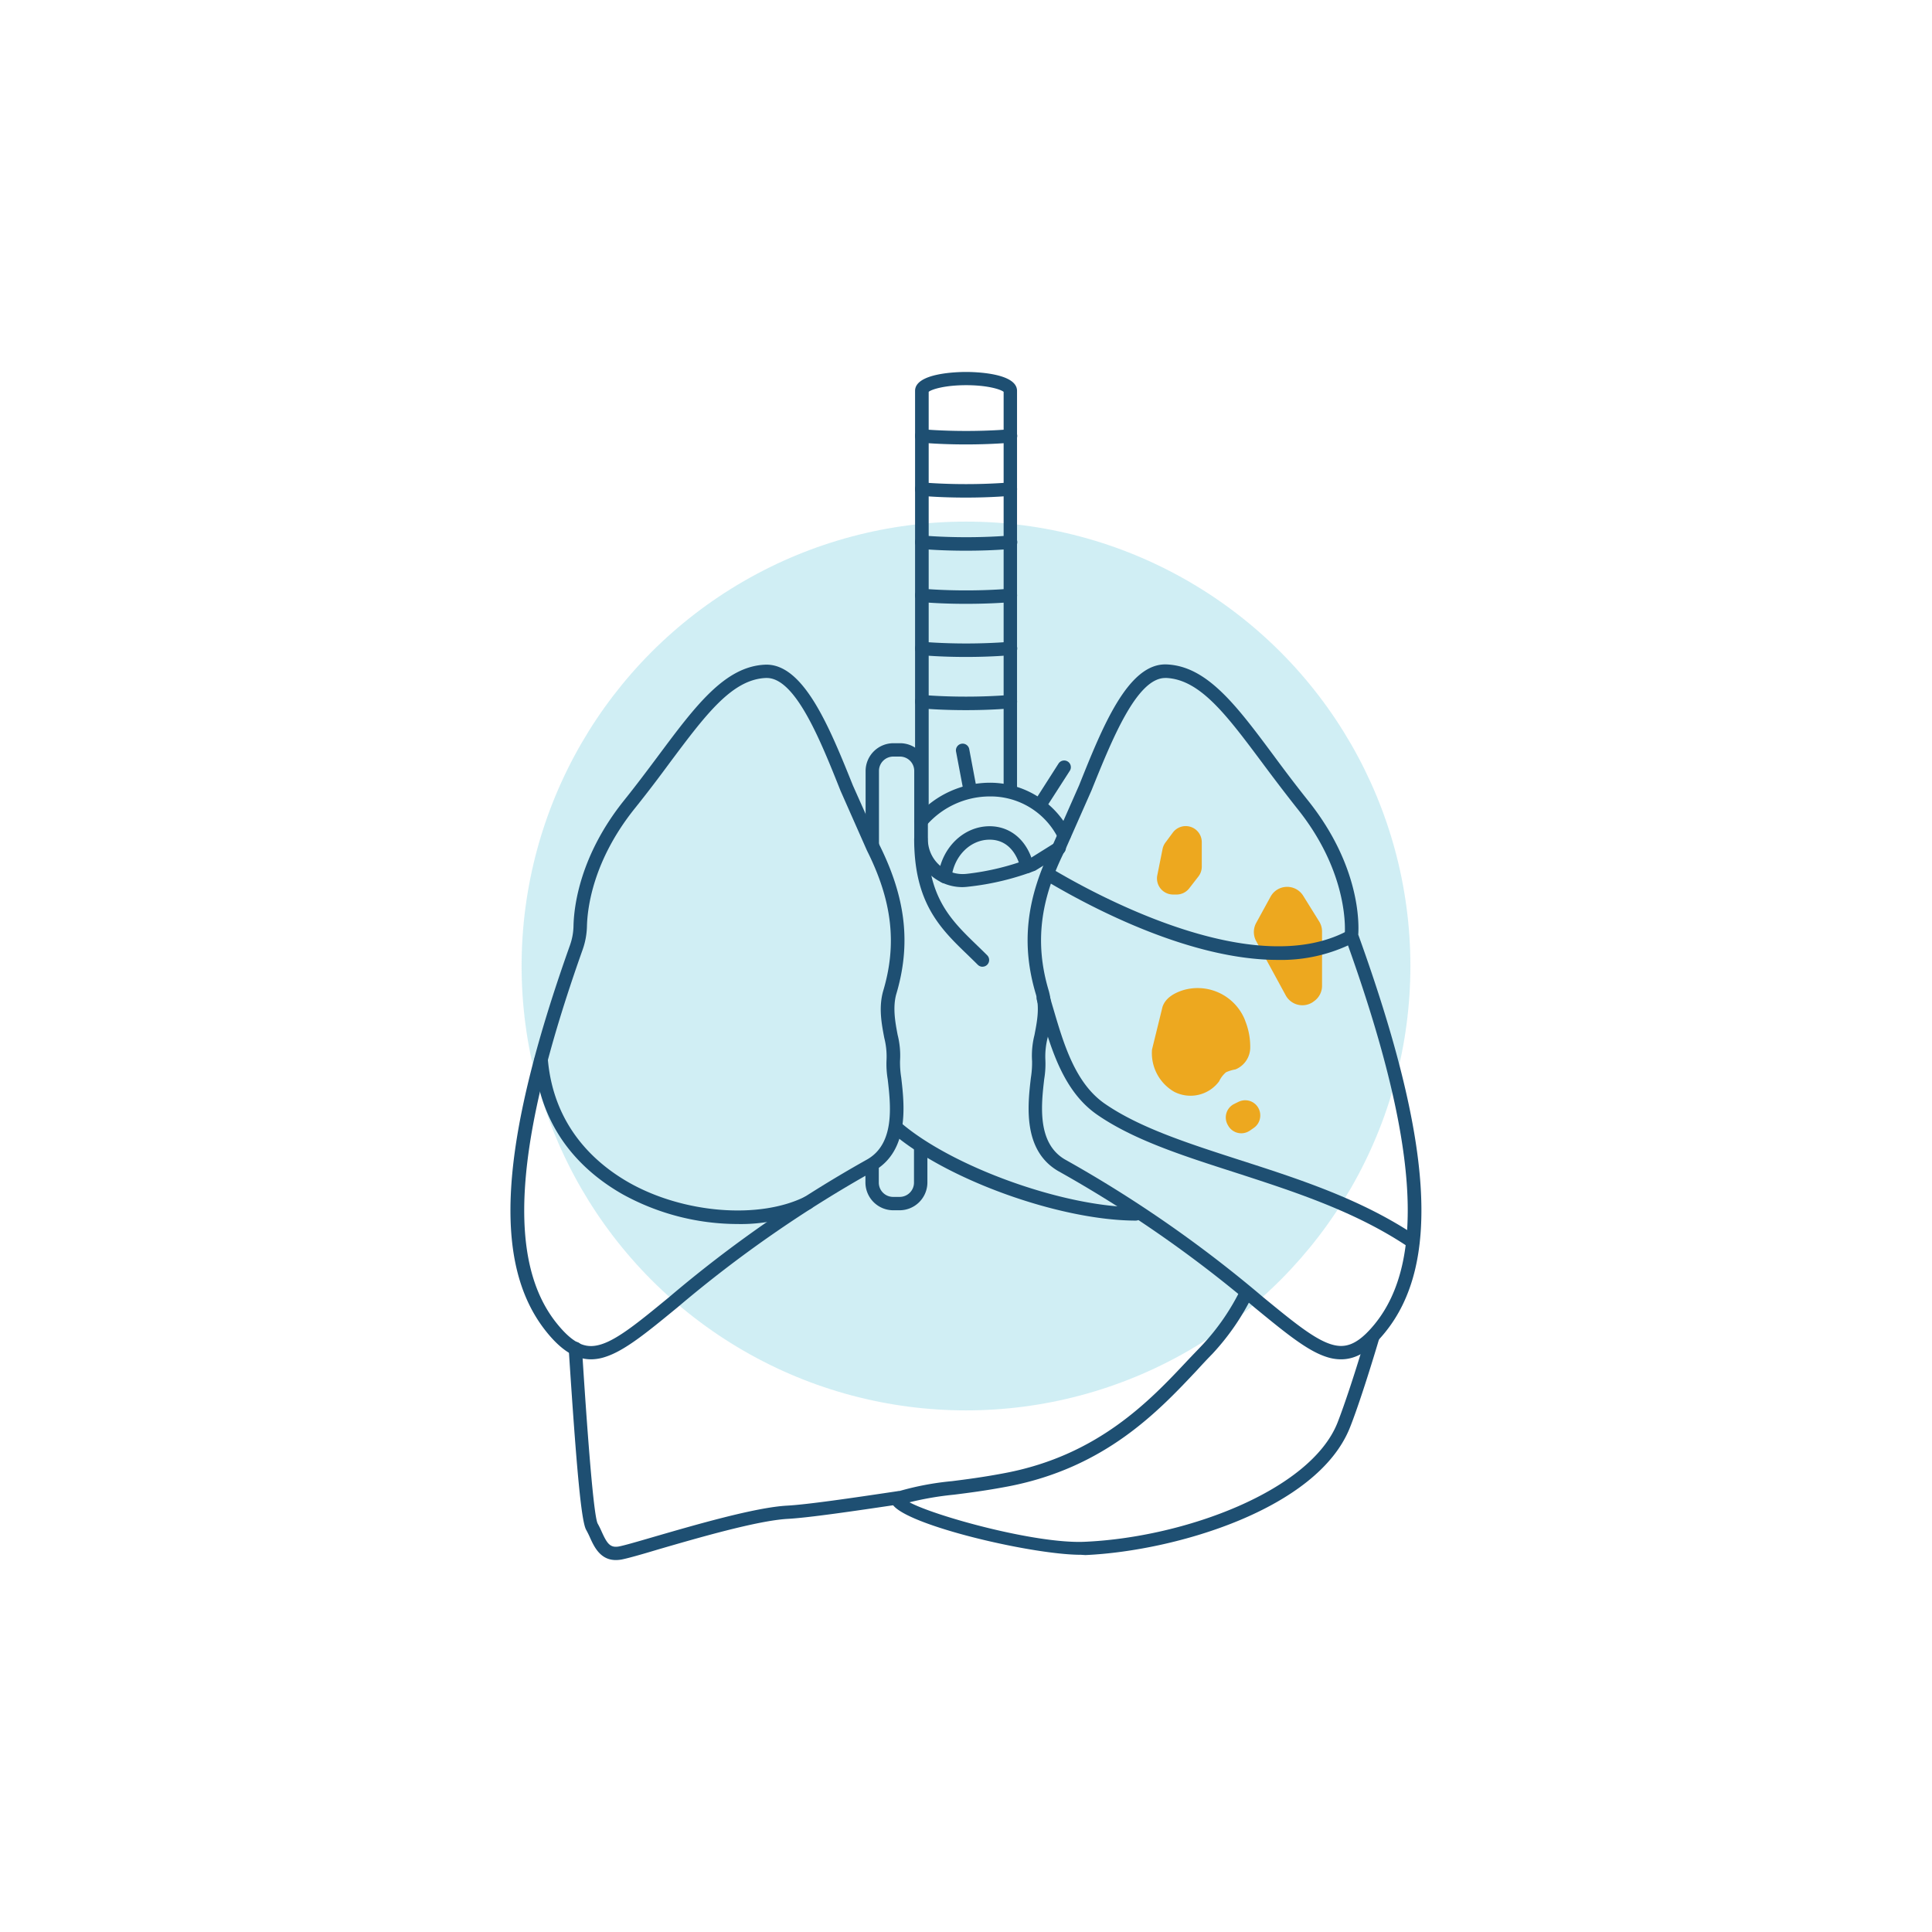 <?xml version="1.0" encoding="UTF-8"?>
<svg xmlns="http://www.w3.org/2000/svg" id="Layer_1" data-name="Layer 1" width="555" height="555" viewBox="0 0 555 555">
  <defs>
    <style>.cls-1{fill:#fff;}.cls-2{fill:#46bfd6;opacity:0.25;}.cls-3{fill:#eda81f;}.cls-4{fill:#1e4f72;}.cls-5{fill:none;}</style>
  </defs>
  <title>mesothelioma-stage-2</title>
  <rect id="White_Background" data-name="White Background" class="cls-1" x="-22.42" y="-22.42" width="599.83" height="599.83"></rect>
  <circle id="Blue_Accent" data-name="Blue Accent" class="cls-2" cx="277.5" cy="277.5" r="127.66"></circle>
  <g id="Stage_2" data-name="Stage 2">
    <path class="cls-3" d="M330.94,301.48a12.81,12.81,0,0,0,6.36,12.15,10.23,10.23,0,0,0,12.91-3,7.65,7.65,0,0,1,2-2.61,11.77,11.77,0,0,1,2.71-.82,6.82,6.82,0,0,0,4.23-6.15,20,20,0,0,0-1.4-7.69,10.2,10.2,0,0,0-.55-1.32,14.66,14.66,0,0,0-17.54-7.53c-2.64.88-4.93,2.33-5.72,4.76"></path>
    <path class="cls-3" d="M334,243.72l-1.54,7.69a4.62,4.62,0,0,0,3.58,5.46,5,5,0,0,0,.94.1h1a4.6,4.6,0,0,0,3.65-1.79l2.6-3.35a4.62,4.62,0,0,0,1-2.83v-7.08a4.61,4.61,0,0,0-4.62-4.61h0a4.62,4.62,0,0,0-3.7,1.87l-2,2.7A4.7,4.7,0,0,0,334,243.72Z"></path>
    <path class="cls-3" d="M355.79,316.51l-1.23.61a4.32,4.32,0,0,0-2,5.77,3.72,3.72,0,0,0,.21.39l.1.17a4.32,4.32,0,0,0,5.93,1.49l.23-.14,1.14-.79a4.32,4.32,0,0,0,1.86-3.55h0a4.32,4.32,0,0,0-6.22-3.95Z"></path>
    <path class="cls-3" d="M365,257.57l-4.14,7.56a5.44,5.44,0,0,0,0,5.22l8.49,15.59a5.44,5.44,0,0,0,7.37,2.18,5.23,5.23,0,0,0,.63-.41l.23-.17a5.4,5.4,0,0,0,2.2-4.36V267.59a5.45,5.45,0,0,0-.81-2.86l-4.62-7.43a5.43,5.43,0,0,0-9.35.27Z"></path>
    <path class="cls-4" d="M176.9,448.15c-4.52,0-6.29-3.94-7.5-6.65q-.45-1-1-2c-1.37-2.34-2.71-16.32-5-51.61v-.42a1.92,1.92,0,0,1,1.8-2h0a1.89,1.89,0,0,1,2,1.73.17.17,0,0,1,0,.07v.41c.74,11.57,3,46.78,4.47,49.95a25.44,25.44,0,0,1,1.16,2.34c1.54,3.41,2.43,4.75,5,4.27,1.54-.29,5.35-1.4,10.16-2.8,11.56-3.35,29-8.43,38.1-8.92,5.73-.31,18.19-2.12,31.54-4.12a1.92,1.92,0,0,1,.73,3.77l-.16,0c-13.45,2-26,3.83-31.91,4.15-8.66.48-25.85,5.48-37.22,8.78-5.11,1.54-8.81,2.57-10.52,2.9A9.72,9.72,0,0,1,176.9,448.15Z"></path>
    <path class="cls-4" d="M310.49,446.64c-14.59,0-53.37-9.23-54.43-15.25a2.77,2.77,0,0,1,2.32-3.07,82.07,82.07,0,0,1,15.07-2.83c4.28-.54,9.13-1.16,15.39-2.36,26.68-5.1,41.53-20.82,52.29-32.3,1.54-1.64,3.08-3.2,4.4-4.61a65.49,65.49,0,0,0,10.86-15.83,1.93,1.93,0,0,1,3.42,1.77,69.25,69.25,0,0,1-11.54,16.77c-1.38,1.4-2.81,2.93-4.34,4.61-11.15,11.86-26.41,28.1-54.33,33.46-6.36,1.21-11.29,1.84-15.62,2.38a89.79,89.79,0,0,0-12.71,2.18c7.26,3.94,36.32,12,50.39,11.34,28.83-1.28,64.74-14.69,72.53-34.13,2-5.08,5.29-15,8.3-25.24a1.92,1.92,0,1,1,3.7,1.06h0c-3.08,10.37-6.36,20.42-8.43,25.58-9.34,23.31-50,35.38-75.93,36.55Z"></path>
    <path class="cls-4" d="M264.79,236a1.92,1.92,0,0,1-1.92-1.9V112.28c0-5.16,12.2-5.43,14.64-5.43s14.65.27,14.65,5.43V226.11a1.93,1.93,0,0,1-3.85,0V112.56c-.87-.71-4.61-1.91-10.76-1.91s-9.93,1.2-10.77,1.91V234.08a1.94,1.94,0,0,1-1.94,1.91Z"></path>
    <path class="cls-1" d="M290.22,125.24s-5.11.5-12.74.5-12.7-.5-12.7-.5"></path>
    <path class="cls-4" d="M277.48,127.67c-7.69,0-12.67-.5-12.89-.53a1.92,1.92,0,0,1-1.72-2.1h0a1.89,1.89,0,0,1,2.05-1.73l.12,0s5.08.49,12.51.49,12.5-.49,12.55-.49a1.92,1.92,0,0,1,.38,3.83C290.2,127.17,285.13,127.67,277.48,127.67Z"></path>
    <path class="cls-1" d="M290.22,140.49s-5.11.51-12.74.51-12.7-.51-12.7-.51"></path>
    <path class="cls-4" d="M277.48,142.94c-7.69,0-12.67-.49-12.89-.52a1.93,1.93,0,0,1-1.73-2.1.17.17,0,0,0,0-.07,1.92,1.92,0,0,1,2.12-1.67H265s5.08.49,12.51.49,12.5-.49,12.55-.49a1.92,1.92,0,0,1,.38,3.83C290.2,142.43,285.13,142.94,277.48,142.94Z"></path>
    <path class="cls-1" d="M290.22,155.77s-5.11.51-12.74.51-12.7-.51-12.7-.51"></path>
    <path class="cls-4" d="M277.48,158.2c-7.69,0-12.67-.49-12.89-.52a1.93,1.93,0,0,1-1.72-2.05,1.89,1.89,0,0,1,2-1.8l.19,0s5.08.49,12.51.49,12.5-.49,12.55-.49a1.92,1.92,0,0,1,.38,3.83C290.2,157.71,285.13,158.2,277.48,158.2Z"></path>
    <path class="cls-1" d="M290.22,171s-5.11.51-12.74.51-12.69-.51-12.69-.51"></path>
    <path class="cls-4" d="M277.48,173.46c-7.69,0-12.67-.49-12.89-.53a1.92,1.92,0,0,1-1.72-2.1h0a1.89,1.89,0,0,1,2.05-1.72H265s5.08.49,12.51.49,12.5-.49,12.55-.49a1.92,1.92,0,0,1,.38,3.83C290.2,173,285.13,173.46,277.48,173.46Z"></path>
    <path class="cls-1" d="M290.22,186.29s-5.11.5-12.74.5-12.7-.5-12.7-.5"></path>
    <path class="cls-4" d="M277.48,188.72c-7.69,0-12.67-.5-12.89-.53a1.92,1.92,0,0,1-1.72-2.1h0a1.89,1.89,0,0,1,2.05-1.73l.12,0s5.08.49,12.51.49,12.5-.49,12.55-.49a1.92,1.92,0,0,1,.38,3.83C290.2,188.22,285.13,188.72,277.48,188.72Z"></path>
    <path class="cls-1" d="M290.22,201.56s-5.11.51-12.74.51-12.7-.51-12.7-.51"></path>
    <path class="cls-4" d="M277.48,204c-7.69,0-12.67-.49-12.89-.52a1.94,1.94,0,0,1-1.72-2.11h0a1.9,1.9,0,0,1,2-1.74l.13,0s5.08.49,12.51.49,12.5-.49,12.55-.49a1.92,1.92,0,0,1,.38,3.83C290.2,203.5,285.13,204,277.48,204Z"></path>
    <path class="cls-4" d="M258.5,347.67h-1.89a8,8,0,0,1-8-7.95v-5a1.92,1.92,0,1,1,3.84,0v5a4.11,4.11,0,0,0,4.11,4.11h1.89a4.11,4.11,0,0,0,4.11-4.11v-10.4a1.93,1.93,0,0,1,3.85,0v10.4A8,8,0,0,1,258.5,347.67Z"></path>
    <path class="cls-4" d="M271.47,253.74h-.28a1.92,1.92,0,0,1-1.67-2.14c1-8.12,7.32-14.25,14.76-14.25,6.16,0,11,4.25,12.62,11.11a1.92,1.92,0,0,1-3.74.91c-.59-2.45-2.65-8.16-8.88-8.16-5.49,0-10.2,4.62-10.93,10.86A1.93,1.93,0,0,1,271.47,253.74Zm34.27-11.82a1.92,1.92,0,0,1-1.71-1,21.66,21.66,0,0,0-19.72-12.13A24.19,24.19,0,0,0,266,237.25a1.92,1.92,0,0,1-2.91-2.51,28,28,0,0,1,21.24-9.89,25.79,25.79,0,0,1,23.08,14.2,1.92,1.92,0,0,1-1.71,2.81Z"></path>
    <path class="cls-4" d="M276.47,254.84A13.84,13.84,0,0,1,262.63,241V221.45a4.11,4.11,0,0,0-4.11-4.11h-1.91a4.11,4.11,0,0,0-4.11,4.11v21.16a1.92,1.92,0,1,1-3.84,0V221.45a8,8,0,0,1,8-7.95h1.89a8,8,0,0,1,8,7.95V241a10,10,0,0,0,9.94,10.09,10.36,10.36,0,0,0,1.25-.07,73.54,73.54,0,0,0,18.15-4.43l7.53-4.71a1.92,1.92,0,0,1,2,3.26l-8,4.95a77,77,0,0,1-19.21,4.62A15.28,15.28,0,0,1,276.47,254.84Z"></path>
    <path class="cls-4" d="M326.4,350.64c-21.94,0-54.78-11.84-70.31-25.36a1.92,1.92,0,0,1,2.52-2.91h0c14.71,12.78,47,24.41,67.79,24.41h0a1.93,1.93,0,0,1,0,3.85Z"></path>
    <line class="cls-5" x1="278.67" y1="226.83" x2="276.51" y2="215.42"></line>
    <path class="cls-4" d="M278.67,228.76a1.92,1.92,0,0,1-1.89-1.54l-2.16-11.42a1.93,1.93,0,0,1,3.79-.7l2.15,11.41a1.91,1.91,0,0,1-1.53,2.24h-.36Z"></path>
    <line class="cls-5" x1="299.42" y1="230.2" x2="305.71" y2="220.36"></line>
    <path class="cls-4" d="M299.4,232.12a1.91,1.91,0,0,1-1.91-1.93,1.87,1.87,0,0,1,.3-1l6.29-9.84a1.92,1.92,0,1,1,3.24,2.07L301,231.25A1.9,1.9,0,0,1,299.4,232.12Z"></path>
    <path class="cls-4" d="M282.24,277.72a2,2,0,0,1-1.36-.57c-.92-.93-1.86-1.83-2.78-2.73-8-7.69-15.49-15-15.49-33.44a1.93,1.93,0,0,1,3.85,0c0,16.83,6.62,23.25,14.3,30.67.94.91,1.88,1.82,2.83,2.77a1.93,1.93,0,0,1,0,2.72,1.89,1.89,0,0,1-1.34.56Z"></path>
    <path class="cls-4" d="M385.2,390.49a13.2,13.2,0,0,1-4.13-.69c-5.56-1.77-11.9-7-20.66-14.18a354.64,354.64,0,0,0-56.47-39.24c-10.21-6-8.71-19-7.8-26.78a27.32,27.32,0,0,0,.34-4.78h0a24.2,24.2,0,0,1,.69-7.49c.69-3.63,1.54-7.69.43-11.62-4.35-14.47-2.84-27.82,4.93-43.22L310,225.57c6.6-16.47,14-35.18,25.16-34.7,11.57.49,20,11.75,30.6,26,3.07,4.17,6.32,8.48,9.92,13,15.1,18.82,14.72,35.54,14.5,38.61,21.44,59.4,23.78,94.7,7.57,114.44C393.56,388.05,389.63,390.49,385.2,390.49ZM334.75,194.76c-8.26,0-15.38,17.91-21.2,32.3L306,244.15c-7.34,14.54-8.77,27-4.71,40.52,1.31,4.77.43,9.35-.33,13.4a22,22,0,0,0-.67,6.15h0a26.37,26.37,0,0,1-.32,5.75c-.84,7.29-2.12,18.32,5.89,23.07a357.81,357.81,0,0,1,57,39.6c8.44,6.92,14.53,11.93,19.39,13.49,3.77,1.2,7.34.7,12.56-5.65,15.09-18.36,12.42-53.65-8.36-111.09l-.15-.43v-.44c0-.17,1.68-17.17-13.64-36.24-3.65-4.62-6.88-8.88-10-13.08-10.41-13.95-17.93-24-27.68-24.45Z"></path>
    <path class="cls-4" d="M367.08,275.75c-24.95,0-53.13-14.74-66.26-22.54l-.77-.44.88-1.65-.79-1.86c.91-.39,1.42-.08,2.63.65,13,7.69,57.47,31.73,84.23,17.53a1.92,1.92,0,0,1,1.8,3.4A46,46,0,0,1,367.08,275.75Z"></path>
    <path class="cls-4" d="M405.85,358.67a2,2,0,0,1-1.08-.32c-15.25-10.31-32.92-16-50-21.54-14.95-4.8-29.07-9.33-39.53-16.55-9.68-6.66-13.2-18.7-16.31-29.32-.35-1.21-.71-2.41-1.06-3.6a1.92,1.92,0,0,1,3.68-1.1c.35,1.18.7,2.4,1.07,3.63,2.94,10,6.26,21.35,14.8,27.22,10,6.89,23.86,11.34,38.46,16.06,17.33,5.57,35.27,11.34,51,21.94a1.92,1.92,0,0,1-1.08,3.52Z"></path>
    <path class="cls-4" d="M169.81,390.49c-4.35,0-8.35-2.44-12.55-7.55-16-19.44-14-53.83,6.49-111.45a17.56,17.56,0,0,0,1-5.51c.12-5.55,1.8-20.2,14.55-36.09,3.6-4.49,6.82-8.8,9.92-12.95,10.63-14.26,19.05-25.52,30.6-26,11.07-.43,18.56,18.21,25.19,34.69l7.54,16.92c7.69,15.38,9.23,28.65,4.88,43.17-1,3.82-.26,7.93.43,11.56a24.1,24.1,0,0,1,.69,7.47,27.32,27.32,0,0,0,.34,4.78c.91,7.79,2.41,20.83-7.69,26.77a354.06,354.06,0,0,0-56.62,39.3c-8.77,7.2-15.11,12.4-20.66,14.18A13.25,13.25,0,0,1,169.81,390.49Zm50.45-195.73H220c-9.74.42-17.26,10.51-27.69,24.47-3.08,4.19-6.37,8.53-10,13.06-12,15-13.58,28.61-13.7,33.84a21.65,21.65,0,0,1-1.25,6.71c-19.69,55.47-22,89.69-7.14,107.67,5.2,6.34,8.79,6.85,12.56,5.65,4.84-1.54,10.95-6.56,19.38-13.49a357.71,357.71,0,0,1,57-39.63c8-4.61,6.69-15.69,5.85-23a26.38,26.38,0,0,1-.33-5.75h0a21.62,21.62,0,0,0-.66-6.15c-.77-4.05-1.64-8.62-.35-13.34,4.08-13.55,2.64-26-4.62-40.47l-7.59-17.16C235.68,212.65,228.52,194.76,220.26,194.76Z"></path>
    <path class="cls-4" d="M211.83,351.62a68.62,68.62,0,0,1-32.93-8.52c-10.58-6-23.56-17.5-25.35-38.54a1.92,1.92,0,1,1,3.82-.44.41.41,0,0,1,0,.11c1.65,19.38,13.65,30,23.41,35.54,15.63,8.81,37.32,10.55,50.47,4a1.93,1.93,0,0,1,1.71,3.45A48,48,0,0,1,211.83,351.62Z"></path>
  </g>
</svg>